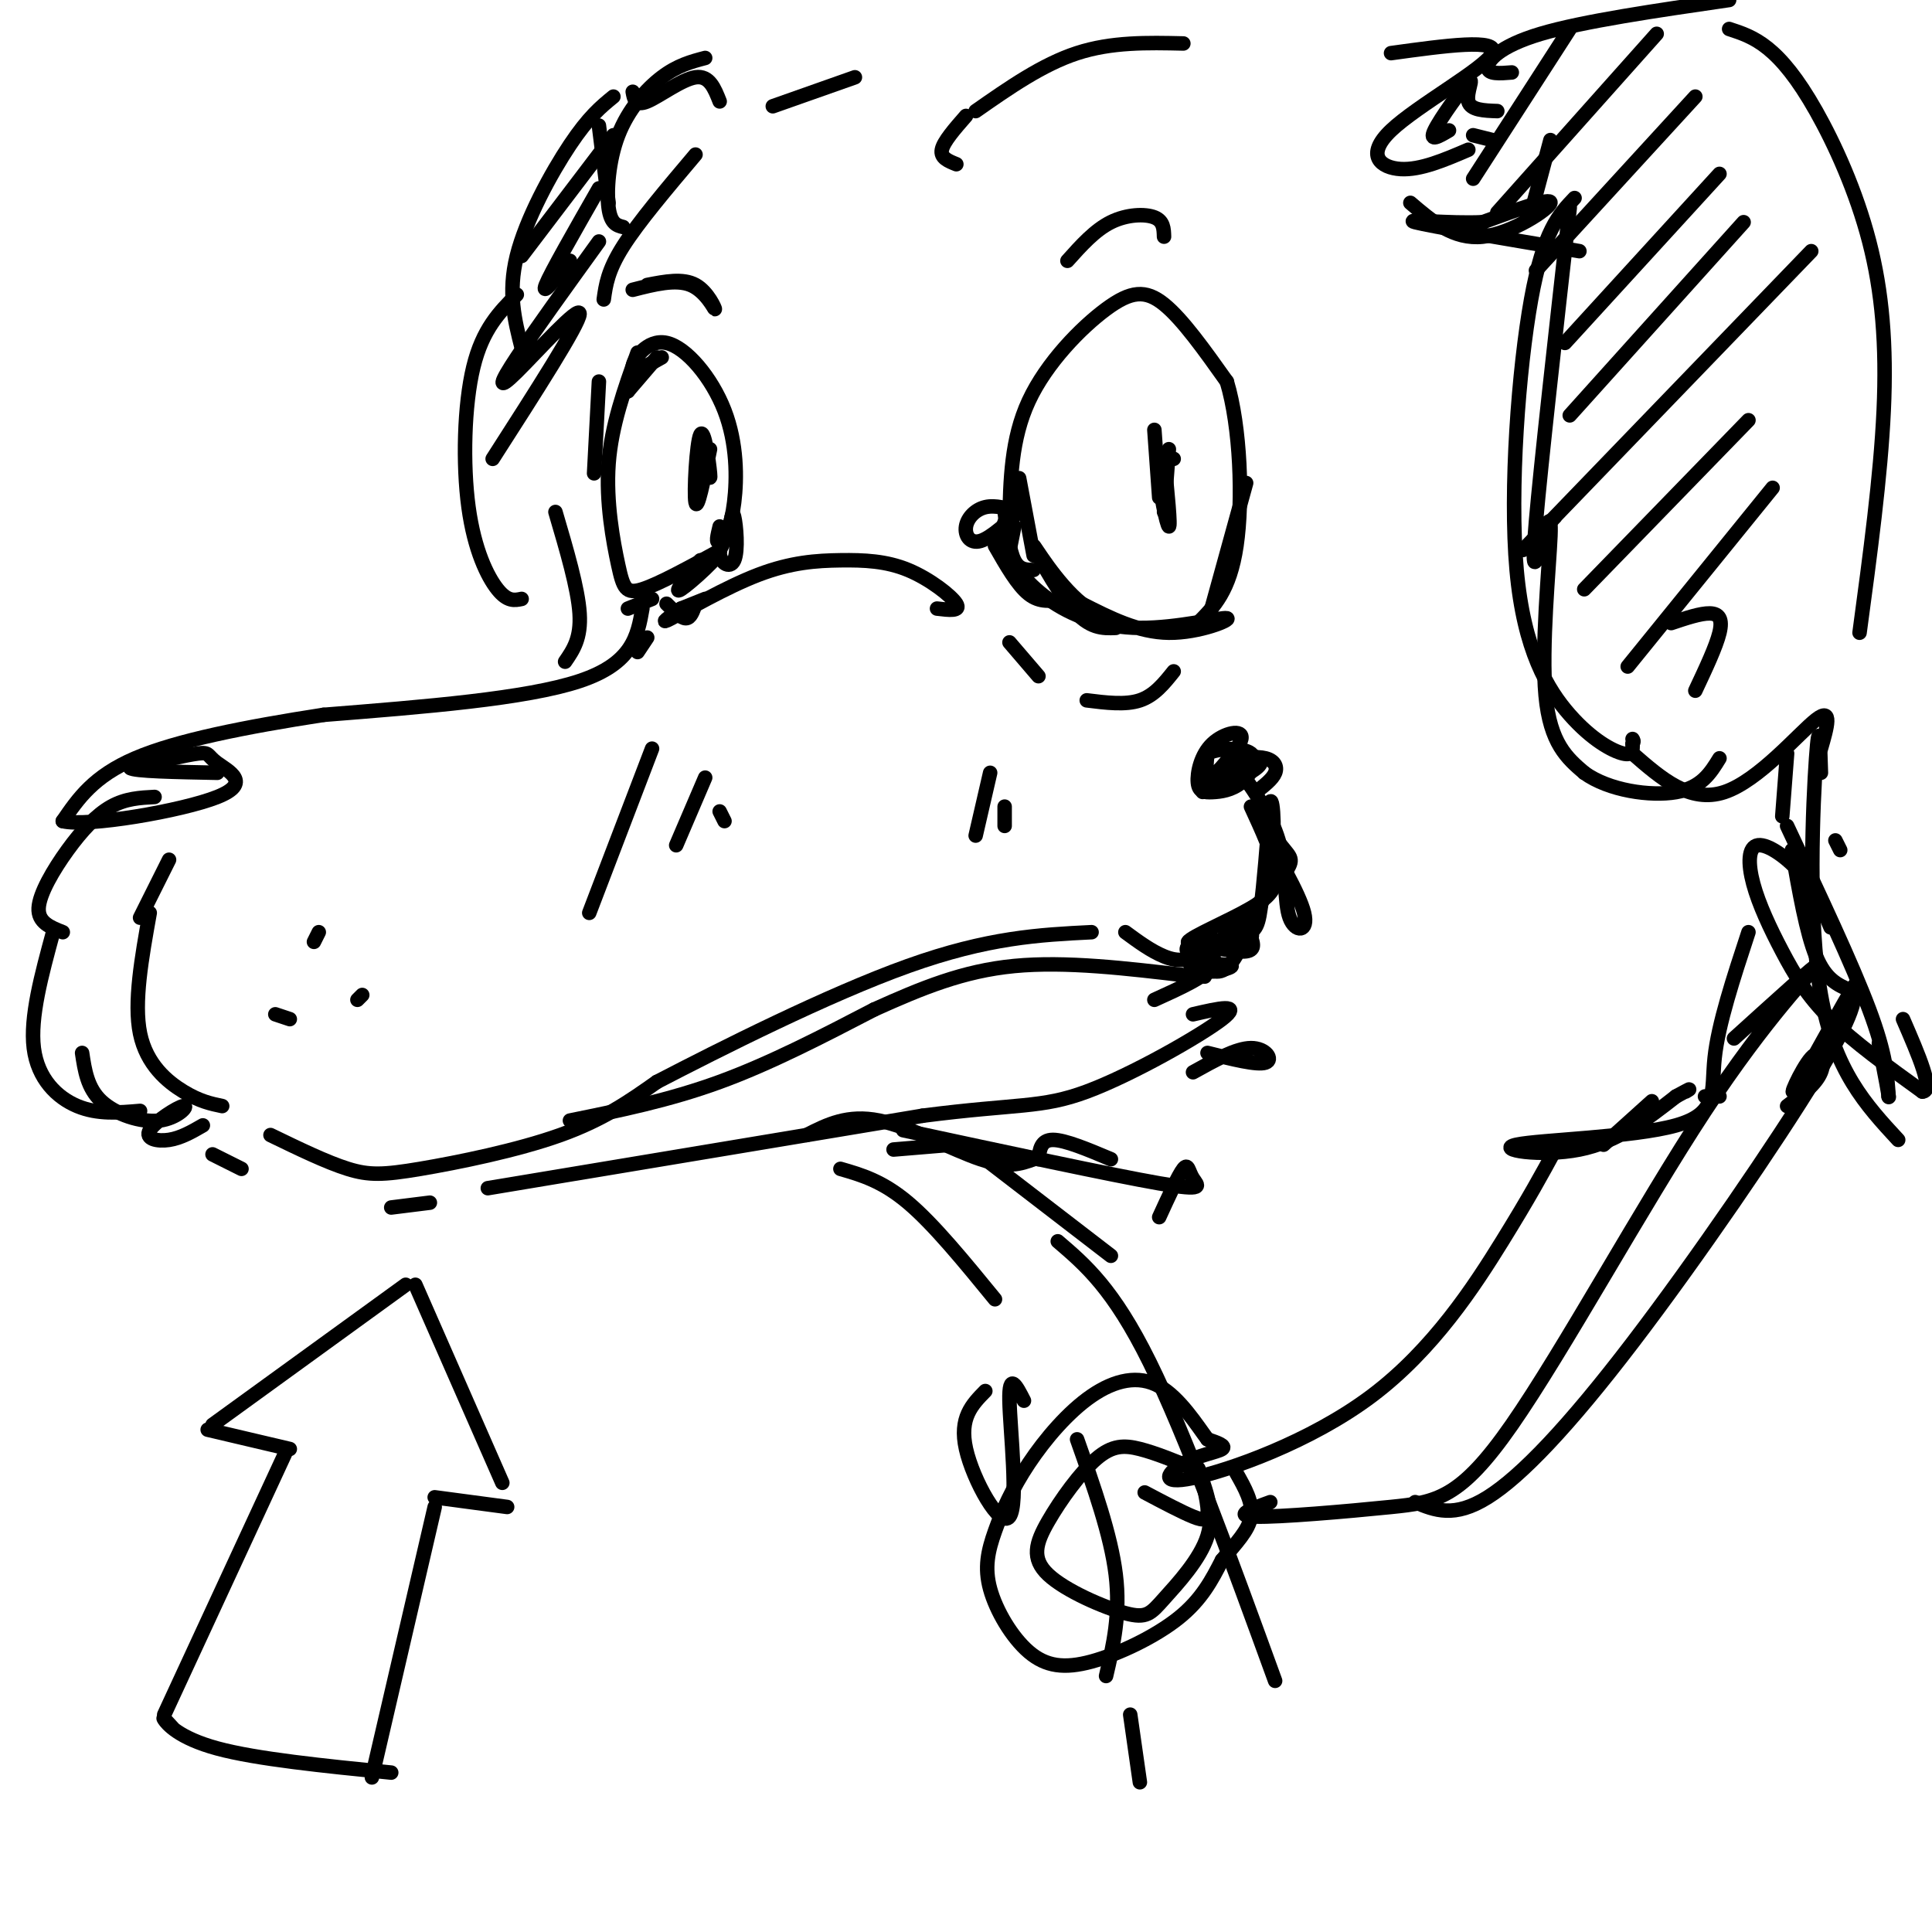 <svg viewBox='0 0 400 400' version='1.1' xmlns='http://www.w3.org/2000/svg' xmlns:xlink='http://www.w3.org/1999/xlink'><g fill='none' stroke='rgb(0,0,0)' stroke-width='3' stroke-linecap='round' stroke-linejoin='round'><path d='M136,74c0.000,0.000 -6.000,7.000 -6,7'/><path d='M130,81c-0.667,0.500 0.667,-1.750 2,-4'/><path d='M137,74c-2.986,1.700 -5.971,3.400 -6,2c-0.029,-1.400 2.900,-5.901 7,-5c4.100,0.901 9.373,7.204 12,14c2.627,6.796 2.608,14.085 2,19c-0.608,4.915 -1.804,7.458 -3,10'/><path d='M149,114c-0.500,1.667 -0.250,0.833 0,0'/><path d='M132,73c-2.708,7.542 -5.417,15.083 -6,23c-0.583,7.917 0.958,16.208 2,21c1.042,4.792 1.583,6.083 5,5c3.417,-1.083 9.708,-4.542 16,-8'/><path d='M149,114c0.533,0.800 -6.133,6.800 -8,8c-1.867,1.200 1.067,-2.400 4,-6'/><path d='M209,114c0.000,0.000 1.000,-5.000 1,-5'/><path d='M209,108c0.161,-8.542 0.321,-17.083 4,-25c3.679,-7.917 10.875,-15.208 16,-19c5.125,-3.792 8.179,-4.083 12,-1c3.821,3.083 8.411,9.542 13,16'/><path d='M254,79c2.822,9.333 3.378,24.667 2,34c-1.378,9.333 -4.689,12.667 -8,16'/><path d='M209,106c-1.029,1.920 -2.059,3.840 -1,7c1.059,3.160 4.206,7.559 9,11c4.794,3.441 11.233,5.922 19,6c7.767,0.078 16.860,-2.248 18,-2c1.140,0.248 -5.674,3.071 -12,3c-6.326,-0.071 -12.163,-3.035 -18,-6'/><path d='M224,125c-5.417,-4.369 -9.958,-12.292 -10,-12c-0.042,0.292 4.417,8.798 8,13c3.583,4.202 6.292,4.101 9,4'/><path d='M206,113c2.333,4.083 4.667,8.167 7,10c2.333,1.833 4.667,1.417 7,1'/><path d='M241,95c0.711,7.067 1.422,14.133 1,14c-0.422,-0.133 -1.978,-7.467 -2,-11c-0.022,-3.533 1.489,-3.267 3,-3'/><path d='M147,93c-1.315,6.488 -2.631,12.976 -3,11c-0.369,-1.976 0.208,-12.417 1,-14c0.792,-1.583 1.798,5.690 2,8c0.202,2.310 -0.399,-0.345 -1,-3'/><path d='M146,95c-0.167,-0.167 -0.083,0.917 0,2'/><path d='M239,89c0.000,0.000 1.000,14.000 1,14'/><path d='M242,93c0.000,0.000 -1.000,13.000 -1,13'/><path d='M141,126c0.000,0.000 5.000,-2.000 5,-2'/><path d='M141,126c-2.459,1.772 -4.917,3.544 -2,2c2.917,-1.544 11.210,-6.403 18,-9c6.790,-2.597 12.078,-2.933 17,-3c4.922,-0.067 9.479,0.136 14,2c4.521,1.864 9.006,5.390 10,7c0.994,1.610 -1.503,1.305 -4,1'/><path d='M144,125c-0.500,1.500 -1.000,3.000 -2,3c-1.000,0.000 -2.500,-1.500 -4,-3'/><path d='M135,124c0.000,0.000 -5.000,2.000 -5,2'/><path d='M134,132c0.000,0.000 -2.000,3.000 -2,3'/><path d='M133,126c-1.000,5.667 -2.000,11.333 -13,15c-11.000,3.667 -32.000,5.333 -53,7'/><path d='M67,148c-16.244,2.511 -30.356,5.289 -39,9c-8.644,3.711 -11.822,8.356 -15,13'/><path d='M13,170c4.907,1.262 24.676,-2.085 32,-5c7.324,-2.915 2.203,-5.400 0,-7c-2.203,-1.600 -1.486,-2.314 -4,-2c-2.514,0.314 -8.257,1.657 -14,3'/><path d='M27,159c0.667,0.667 9.333,0.833 18,1'/><path d='M32,165c-2.994,0.155 -5.988,0.310 -9,2c-3.012,1.690 -6.042,4.917 -9,9c-2.958,4.083 -5.845,9.024 -6,12c-0.155,2.976 2.423,3.988 5,5'/><path d='M35,178c0.000,0.000 -6.000,12.000 -6,12'/><path d='M31,189c-1.667,9.289 -3.333,18.578 -2,25c1.333,6.422 5.667,9.978 9,12c3.333,2.022 5.667,2.511 8,3'/><path d='M56,235c5.810,2.815 11.619,5.631 16,7c4.381,1.369 7.333,1.292 15,0c7.667,-1.292 20.048,-3.798 29,-7c8.952,-3.202 14.476,-7.101 20,-11'/><path d='M136,224c12.978,-6.733 35.422,-18.067 52,-24c16.578,-5.933 27.289,-6.467 38,-7'/><path d='M233,193c2.654,1.950 5.309,3.899 8,5c2.691,1.101 5.420,1.353 10,-2c4.580,-3.353 11.011,-10.311 14,-14c2.989,-3.689 2.535,-4.109 1,-6c-1.535,-1.891 -4.153,-5.255 -5,-6c-0.847,-0.745 0.076,1.127 1,3'/><path d='M262,173c2.142,3.836 6.997,11.925 8,16c1.003,4.075 -1.845,4.136 -3,1c-1.155,-3.136 -0.616,-9.467 -2,-15c-1.384,-5.533 -4.692,-10.266 -8,-15'/><path d='M257,160c-1.783,-2.965 -2.241,-2.877 -1,-3c1.241,-0.123 4.180,-0.456 6,0c1.820,0.456 2.520,1.702 2,3c-0.520,1.298 -2.260,2.649 -4,4'/><path d='M11,193c-2.400,8.822 -4.800,17.644 -4,24c0.800,6.356 4.800,10.244 9,12c4.200,1.756 8.600,1.378 13,1'/><path d='M44,239c0.000,0.000 6.000,3.000 6,3'/><path d='M81,250c0.000,0.000 8.000,-1.000 8,-1'/><path d='M101,246c0.000,0.000 90.000,-15.000 90,-15'/><path d='M191,231c19.881,-2.571 24.583,-1.500 34,-5c9.417,-3.500 23.548,-11.571 28,-15c4.452,-3.429 -0.774,-2.214 -6,-1'/><path d='M118,232c10.250,-2.083 20.500,-4.167 31,-8c10.500,-3.833 21.250,-9.417 32,-15'/><path d='M181,209c9.822,-4.422 18.378,-7.978 29,-9c10.622,-1.022 23.311,0.489 36,2'/><path d='M246,202c6.000,0.333 3.000,0.167 0,0'/><path d='M239,207c5.341,-2.418 10.681,-4.836 12,-7c1.319,-2.164 -1.384,-4.074 -3,-4c-1.616,0.074 -2.144,2.133 0,3c2.144,0.867 6.962,0.541 7,1c0.038,0.459 -4.703,1.703 -7,1c-2.297,-0.703 -2.148,-3.351 -2,-6'/><path d='M17,218c0.546,3.647 1.091,7.295 4,10c2.909,2.705 8.180,4.468 12,4c3.820,-0.468 6.189,-3.167 5,-3c-1.189,0.167 -5.935,3.199 -7,5c-1.065,1.801 1.553,2.372 4,2c2.447,-0.372 4.724,-1.686 7,-3'/><path d='M66,193c0.000,0.000 -1.000,2.000 -1,2'/><path d='M75,206c0.000,0.000 -1.000,1.000 -1,1'/><path d='M57,210c0.000,0.000 3.000,1.000 3,1'/><path d='M117,137c1.667,-2.417 3.333,-4.833 3,-10c-0.333,-5.167 -2.667,-13.083 -5,-21'/><path d='M123,98c0.000,0.000 1.000,-19.000 1,-19'/><path d='M125,62c0.417,-3.000 0.833,-6.000 4,-11c3.167,-5.000 9.083,-12.000 15,-19'/><path d='M160,22c0.000,0.000 17.000,-6.000 17,-6'/><path d='M198,34c-1.667,-0.667 -3.333,-1.333 -3,-3c0.333,-1.667 2.667,-4.333 5,-7'/><path d='M202,23c6.917,-4.833 13.833,-9.667 21,-12c7.167,-2.333 14.583,-2.167 22,-2'/><path d='M288,11c11.226,-1.548 22.452,-3.095 21,0c-1.452,3.095 -15.583,10.833 -21,16c-5.417,5.167 -2.119,7.762 2,8c4.119,0.238 9.060,-1.881 14,-4'/><path d='M313,15c-2.467,0.200 -4.933,0.400 -5,-1c-0.067,-1.400 2.267,-4.400 11,-7c8.733,-2.600 23.867,-4.800 39,-7'/><path d='M310,23c-2.762,-0.095 -5.524,-0.190 -6,-2c-0.476,-1.810 1.333,-5.333 0,-4c-1.333,1.333 -5.810,7.524 -7,10c-1.190,2.476 0.905,1.238 3,0'/><path d='M305,28c0.000,0.000 4.000,1.000 4,1'/><path d='M358,6c2.550,0.831 5.100,1.662 8,4c2.900,2.338 6.148,6.183 10,13c3.852,6.817 8.306,16.604 11,27c2.694,10.396 3.627,21.399 3,35c-0.627,13.601 -2.813,29.801 -5,46'/><path d='M292,42c4.467,3.822 8.933,7.644 15,7c6.067,-0.644 13.733,-5.756 14,-7c0.267,-1.244 -6.867,1.378 -14,4'/><path d='M307,46c-6.800,0.356 -16.800,-0.756 -14,0c2.800,0.756 18.400,3.378 34,6'/><path d='M321,29c0.000,0.000 -4.000,15.000 -4,15'/><path d='M326,41c-3.215,3.376 -6.431,6.753 -9,21c-2.569,14.247 -4.493,39.365 -3,56c1.493,16.635 6.402,24.786 11,30c4.598,5.214 8.885,7.490 11,8c2.115,0.510 2.057,-0.745 2,-2'/><path d='M338,154c0.333,-0.500 0.167,-0.750 0,-1'/><path d='M338,156c5.933,5.178 11.867,10.356 19,8c7.133,-2.356 15.467,-12.244 19,-15c3.533,-2.756 2.267,1.622 1,6'/><path d='M149,21c-1.067,-2.711 -2.133,-5.422 -5,-5c-2.867,0.422 -7.533,3.978 -10,5c-2.467,1.022 -2.733,-0.489 -3,-2'/><path d='M146,12c-2.863,0.756 -5.726,1.512 -9,4c-3.274,2.488 -6.958,6.708 -9,12c-2.042,5.292 -2.440,11.655 -2,15c0.440,3.345 1.720,3.673 3,4'/><path d='M126,42c0.000,0.000 -2.000,-16.000 -2,-16'/><path d='M127,20c-2.556,2.089 -5.111,4.178 -9,10c-3.889,5.822 -9.111,15.378 -11,23c-1.889,7.622 -0.444,13.311 1,19'/><path d='M107,61c-3.542,3.554 -7.083,7.107 -9,15c-1.917,7.893 -2.208,20.125 -1,29c1.208,8.875 3.917,14.393 6,17c2.083,2.607 3.542,2.304 5,2'/><path d='M250,218c5.133,1.289 10.267,2.578 12,2c1.733,-0.578 0.067,-3.022 -3,-3c-3.067,0.022 -7.533,2.511 -12,5'/><path d='M185,238c0.000,0.000 12.000,-1.000 12,-1'/><path d='M167,235c4.244,-2.156 8.489,-4.311 15,-3c6.511,1.311 15.289,6.089 21,8c5.711,1.911 8.356,0.956 11,0'/><path d='M215,240c0.250,-2.000 0.500,-4.000 3,-4c2.500,0.000 7.250,2.000 12,4'/><path d='M187,234c21.577,4.643 43.155,9.286 53,11c9.845,1.714 7.958,0.500 7,-1c-0.958,-1.500 -0.988,-3.286 -2,-2c-1.012,1.286 -3.006,5.643 -5,10'/><path d='M204,240c0.000,0.000 26.000,20.000 26,20'/><path d='M219,257c5.750,4.917 11.500,9.833 19,25c7.500,15.167 16.750,40.583 26,66'/><path d='M370,156c0.000,0.000 -1.000,13.000 -1,13'/><path d='M370,171c6.750,14.333 13.500,28.667 17,38c3.500,9.333 3.750,13.667 4,18'/><path d='M391,227c0.333,1.167 -0.833,-4.917 -2,-11'/><path d='M379,192c-1.582,-3.817 -3.165,-7.634 -6,-11c-2.835,-3.366 -6.923,-6.280 -9,-6c-2.077,0.280 -2.144,3.756 -1,8c1.144,4.244 3.500,9.258 6,14c2.500,4.742 5.143,9.212 10,14c4.857,4.788 11.929,9.894 19,15'/><path d='M398,226c2.500,0.000 -0.750,-7.500 -4,-15'/><path d='M381,176c0.000,0.000 -1.000,-2.000 -1,-2'/><path d='M377,160c-0.178,-6.044 -0.356,-12.089 -1,-3c-0.644,9.089 -1.756,33.311 1,49c2.756,15.689 9.378,22.844 16,30'/><path d='M362,193c-3.124,9.499 -6.249,18.998 -7,26c-0.751,7.002 0.871,11.506 -8,14c-8.871,2.494 -28.234,2.979 -33,4c-4.766,1.021 5.067,2.577 13,1c7.933,-1.577 13.967,-6.289 20,-11'/><path d='M347,227c3.667,-2.000 2.833,-1.500 2,-1'/><path d='M342,228c0.000,0.000 -10.000,9.000 -10,9'/><path d='M174,242c4.333,1.250 8.667,2.500 14,7c5.333,4.500 11.667,12.250 18,20'/><path d='M223,298c3.500,9.917 7.000,19.833 8,28c1.000,8.167 -0.500,14.583 -2,21'/><path d='M234,355c0.000,0.000 2.000,14.000 2,14'/><path d='M356,227c0.000,0.000 -3.000,0.000 -3,0'/><path d='M359,215c8.718,-7.897 17.436,-15.795 17,-15c-0.436,0.795 -10.026,10.282 -23,30c-12.974,19.718 -29.333,49.667 -40,65c-10.667,15.333 -15.641,16.051 -25,17c-9.359,0.949 -23.103,2.128 -28,2c-4.897,-0.128 -0.949,-1.564 3,-3'/><path d='M322,238c-2.679,4.941 -5.359,9.882 -11,19c-5.641,9.118 -14.244,22.413 -27,32c-12.756,9.587 -29.667,15.467 -37,17c-7.333,1.533 -5.090,-1.279 -2,-3c3.090,-1.721 7.026,-2.349 8,-3c0.974,-0.651 -1.013,-1.326 -3,-2'/><path d='M250,298c-2.063,-2.745 -5.721,-8.609 -10,-11c-4.279,-2.391 -9.178,-1.311 -14,2c-4.822,3.311 -9.568,8.851 -13,14c-3.432,5.149 -5.550,9.905 -7,14c-1.450,4.095 -2.231,7.528 -1,12c1.231,4.472 4.474,9.982 8,13c3.526,3.018 7.334,3.543 13,2c5.666,-1.543 13.190,-5.155 18,-9c4.810,-3.845 6.905,-7.922 9,-12'/><path d='M253,323c2.867,-3.467 5.533,-6.133 6,-9c0.467,-2.867 -1.267,-5.933 -3,-9'/><path d='M247,304c-3.902,-1.594 -7.803,-3.189 -11,-4c-3.197,-0.811 -5.688,-0.839 -9,2c-3.312,2.839 -7.445,8.545 -10,13c-2.555,4.455 -3.533,7.661 0,11c3.533,3.339 11.576,6.813 16,8c4.424,1.187 5.230,0.089 8,-3c2.770,-3.089 7.506,-8.168 9,-13c1.494,-4.832 -0.253,-9.416 -2,-14'/><path d='M248,304c0.202,-0.536 1.708,5.125 2,8c0.292,2.875 -0.631,2.964 -3,2c-2.369,-0.964 -6.185,-2.982 -10,-5'/><path d='M212,290c-1.560,-3.060 -3.119,-6.119 -3,0c0.119,6.119 1.917,21.417 0,24c-1.917,2.583 -7.548,-7.548 -9,-14c-1.452,-6.452 1.274,-9.226 4,-12'/><path d='M293,311c4.030,1.673 8.060,3.345 15,-1c6.940,-4.345 16.792,-14.708 30,-32c13.208,-17.292 29.774,-41.512 38,-55c8.226,-13.488 8.113,-16.244 8,-19'/><path d='M384,204c-1.608,2.206 -9.627,17.220 -12,21c-2.373,3.780 0.900,-3.675 3,-6c2.100,-2.325 3.029,0.478 2,3c-1.029,2.522 -4.014,4.761 -7,7'/><path d='M209,133c0.000,0.000 6.000,7.000 6,7'/><path d='M225,145c4.000,0.500 8.000,1.000 11,0c3.000,-1.000 5.000,-3.500 7,-6'/><path d='M221,54c2.844,-3.178 5.689,-6.356 9,-8c3.311,-1.644 7.089,-1.756 9,-1c1.911,0.756 1.956,2.378 2,4'/><path d='M131,60c4.446,-1.137 8.893,-2.274 12,-1c3.107,1.274 4.875,4.958 5,5c0.125,0.042 -1.393,-3.560 -4,-5c-2.607,-1.440 -6.304,-0.720 -10,0'/><path d='M34,355c0.000,0.000 25.000,-54.000 25,-54'/><path d='M60,300c0.000,0.000 -17.000,-4.000 -17,-4'/><path d='M44,295c0.000,0.000 40.000,-29.000 40,-29'/><path d='M86,266c0.000,0.000 18.000,41.000 18,41'/><path d='M105,312c0.000,0.000 -15.000,-2.000 -15,-2'/><path d='M90,312c0.000,0.000 -13.000,56.000 -13,56'/><path d='M36,358c-1.267,-1.400 -2.533,-2.800 -2,-2c0.533,0.800 2.867,3.800 11,6c8.133,2.200 22.067,3.600 36,5'/><path d='M257,162c-1.117,-2.008 -2.235,-4.015 -4,-3c-1.765,1.015 -4.179,5.053 -4,5c0.179,-0.053 2.951,-4.196 6,-6c3.049,-1.804 6.374,-1.267 6,0c-0.374,1.267 -4.447,3.264 -7,4c-2.553,0.736 -3.587,0.210 -4,-1c-0.413,-1.210 -0.207,-3.105 0,-5'/><path d='M250,156c2.076,-1.105 7.267,-1.366 9,0c1.733,1.366 0.007,4.361 -2,6c-2.007,1.639 -4.296,1.924 -6,2c-1.704,0.076 -2.824,-0.057 -3,-2c-0.176,-1.943 0.591,-5.698 3,-8c2.409,-2.302 6.460,-3.153 6,-1c-0.460,2.153 -5.432,7.310 -6,8c-0.568,0.690 3.266,-3.089 5,-4c1.734,-0.911 1.367,1.044 1,3'/><path d='M257,160c0.333,0.667 0.667,0.833 1,1'/><path d='M259,167c2.214,4.806 4.427,9.611 5,13c0.573,3.389 -0.496,5.361 -5,8c-4.504,2.639 -12.444,5.944 -13,7c-0.556,1.056 6.274,-0.139 10,-1c3.726,-0.861 4.350,-1.389 5,-6c0.650,-4.611 1.325,-13.306 2,-22'/><path d='M263,166c0.610,-1.099 1.135,7.155 0,14c-1.135,6.845 -3.928,12.282 -6,16c-2.072,3.718 -3.421,5.718 -6,5c-2.579,-0.718 -6.387,-4.155 -5,-5c1.387,-0.845 7.968,0.901 11,1c3.032,0.099 2.516,-1.451 2,-3'/><path d='M259,194c0.333,-0.500 0.167,-0.250 0,0'/><path d='M208,106c0.500,4.000 1.000,8.000 2,10c1.000,2.000 2.500,2.000 4,2'/><path d='M211,99c0.000,0.000 3.000,16.000 3,16'/><path d='M211,106c-2.470,-0.744 -4.940,-1.488 -7,-1c-2.060,0.488 -3.708,2.208 -4,4c-0.292,1.792 0.774,3.655 3,3c2.226,-0.655 5.613,-3.827 9,-7'/><path d='M151,110c0.301,-2.289 0.602,-4.579 1,-3c0.398,1.579 0.894,7.025 0,9c-0.894,1.975 -3.178,0.478 -3,-2c0.178,-2.478 2.817,-5.936 3,-6c0.183,-0.064 -2.091,3.268 -3,4c-0.909,0.732 -0.455,-1.134 0,-3'/><path d='M258,100c0.000,0.000 -8.000,29.000 -8,29'/><path d='M325,43c-2.990,26.608 -5.981,53.215 -7,65c-1.019,11.785 -0.067,8.746 1,5c1.067,-3.746 2.249,-8.201 2,-2c-0.249,6.201 -1.928,23.057 -1,33c0.928,9.943 4.464,12.971 8,16'/><path d='M328,160c5.067,3.689 13.733,4.911 19,4c5.267,-0.911 7.133,-3.956 9,-7'/><path d='M325,6c0.000,0.000 -20.000,31.000 -20,31'/><path d='M343,7c0.000,0.000 -33.000,37.000 -33,37'/><path d='M351,20c0.000,0.000 -33.000,36.000 -33,36'/><path d='M356,36c0.000,0.000 -32.000,35.000 -32,35'/><path d='M361,46c0.000,0.000 -36.000,40.000 -36,40'/><path d='M375,52c-23.083,23.917 -46.167,47.833 -55,57c-8.833,9.167 -3.417,3.583 2,-2'/><path d='M362,87c0.000,0.000 -34.000,35.000 -34,35'/><path d='M367,101c0.000,0.000 -30.000,37.000 -30,37'/><path d='M346,129c3.044,-1.022 6.089,-2.044 8,-2c1.911,0.044 2.689,1.156 2,4c-0.689,2.844 -2.844,7.422 -5,12'/><path d='M127,28c0.000,0.000 -19.000,25.000 -19,25'/><path d='M124,39c-5.000,8.750 -10.000,17.500 -11,20c-1.000,2.500 2.000,-1.250 5,-5'/><path d='M124,50c-6.690,9.268 -13.381,18.536 -17,24c-3.619,5.464 -4.167,7.125 0,3c4.167,-4.125 13.048,-14.036 13,-12c-0.048,2.036 -9.024,16.018 -18,30'/><path d='M135,155c0.000,0.000 -13.000,34.000 -13,34'/><path d='M146,161c0.000,0.000 -6.000,14.000 -6,14'/><path d='M149,168c0.000,0.000 1.000,2.000 1,2'/><path d='M205,160c0.000,0.000 -3.000,13.000 -3,13'/><path d='M208,167c0.000,0.000 0.000,4.000 0,4'/><path d='M371,176c1.500,8.583 3.000,17.167 5,22c2.000,4.833 4.500,5.917 7,7'/></g>
</svg>